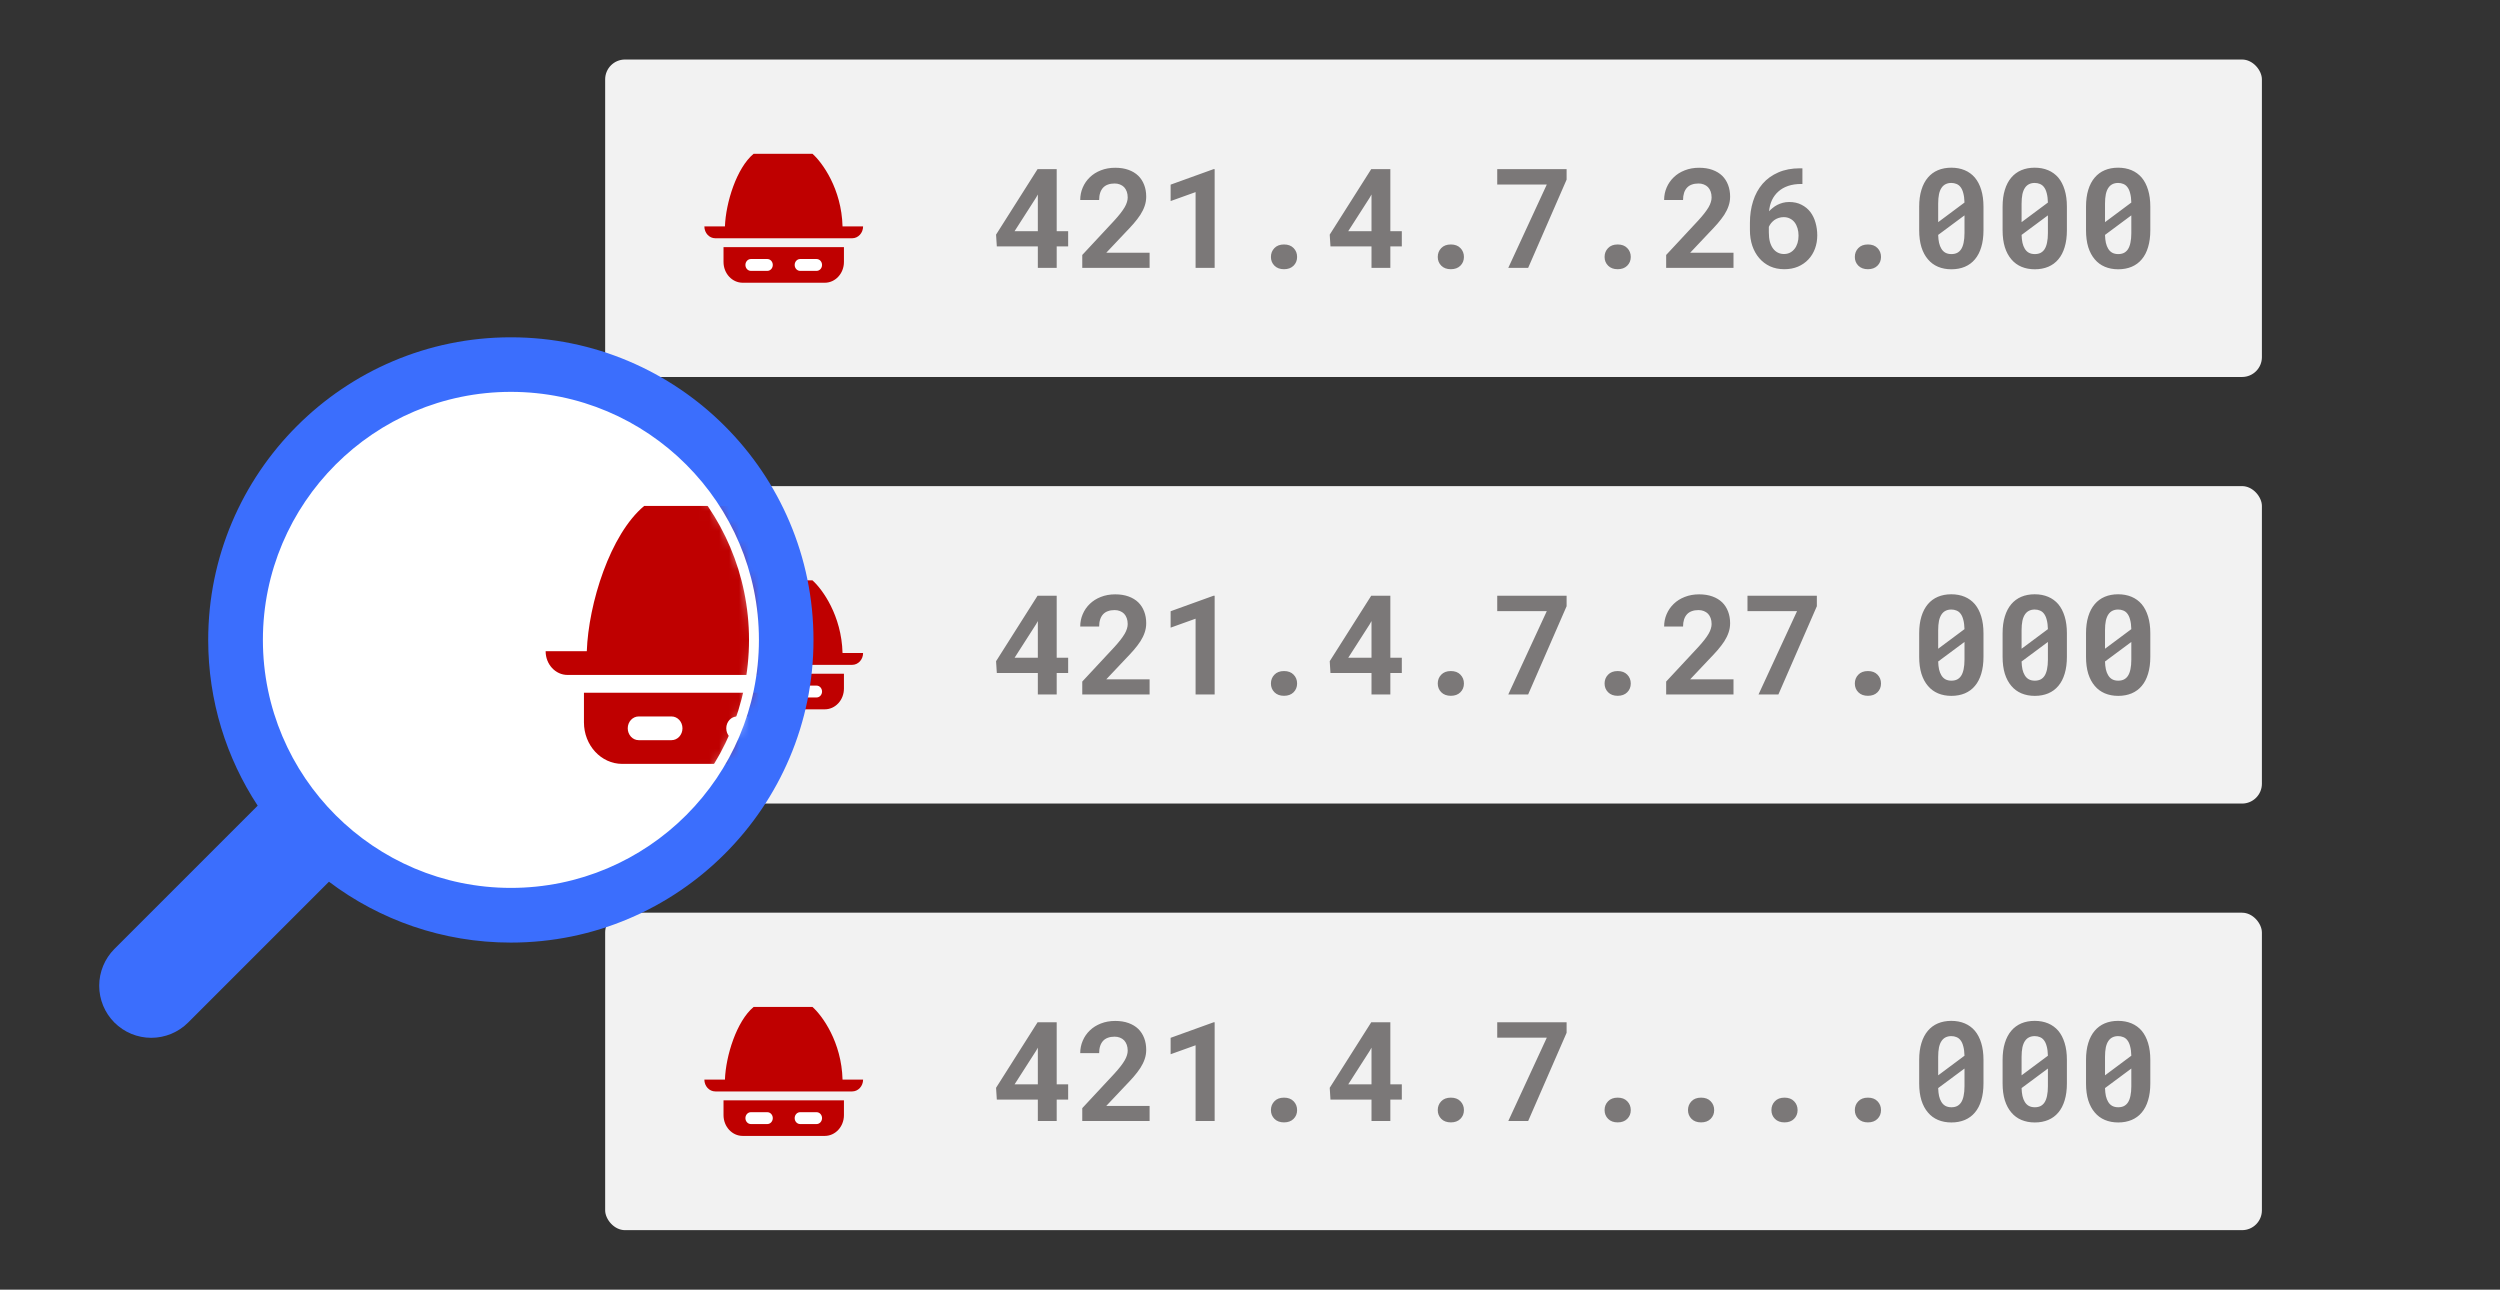 <svg width="252" height="130" viewBox="0 0 252 130" fill="none" xmlns="http://www.w3.org/2000/svg">
<rect x="0" y="0" width="252" height="130" fill="#333333" stroke="none"/>
<rect x="61" y="6" width="167" height="32" rx="2" fill="#F2F2F2"/>
<path d="M72.931 24.914H85.069V26.408C85.069 27.563 84.204 28.5 83.138 28.5H74.862C73.796 28.5 72.931 27.563 72.931 26.408V24.914Z" fill="#BF0000"/>
<path d="M75.138 26.707C75.138 26.377 75.385 26.109 75.69 26.109H77.345C77.65 26.109 77.897 26.377 77.897 26.707C77.897 27.037 77.65 27.305 77.345 27.305H75.69C75.385 27.305 75.138 27.037 75.138 26.707Z" fill="white"/>
<path d="M80.103 26.707C80.103 26.377 80.35 26.109 80.655 26.109H82.31C82.615 26.109 82.862 26.377 82.862 26.707C82.862 27.037 82.615 27.305 82.31 27.305H80.655C80.35 27.305 80.103 27.037 80.103 26.707Z" fill="white"/>
<path d="M73.074 22.822C73.159 20.429 74.246 16.933 75.966 15.5H81.897C82.883 16.374 84.83 19.036 84.928 22.822H87C87 23.482 86.506 24.017 85.897 24.017H72.103C71.494 24.017 71 23.482 71 22.822H73.074Z" fill="#BF0000"/>
<path d="M106.515 23.302H107.67V24.84H106.515V27H104.614V24.84H100.479L100.403 23.65L104.587 17.047H106.515V23.302ZM102.27 23.302H104.614V19.604L104.43 19.932L102.27 23.302ZM115.88 27H109.092V25.701L112.312 22.242C112.562 21.969 112.774 21.72 112.947 21.497C113.12 21.274 113.262 21.069 113.371 20.882C113.476 20.7 113.551 20.529 113.597 20.369C113.647 20.21 113.672 20.055 113.672 19.904C113.672 19.681 113.64 19.483 113.576 19.31C113.512 19.136 113.424 18.988 113.31 18.865C113.191 18.747 113.05 18.656 112.886 18.592C112.726 18.528 112.549 18.496 112.353 18.496C112.097 18.496 111.872 18.533 111.676 18.605C111.484 18.674 111.325 18.776 111.197 18.913C111.065 19.054 110.965 19.23 110.896 19.439C110.828 19.649 110.794 19.888 110.794 20.157H108.887C108.887 19.715 108.971 19.298 109.14 18.906C109.308 18.51 109.548 18.163 109.857 17.867C110.163 17.571 110.532 17.338 110.965 17.17C111.402 16.997 111.885 16.91 112.414 16.91C112.92 16.91 113.367 16.981 113.754 17.122C114.146 17.263 114.474 17.462 114.738 17.717C114.998 17.972 115.196 18.28 115.333 18.64C115.47 18.995 115.538 19.389 115.538 19.822C115.538 20.15 115.486 20.465 115.381 20.766C115.281 21.062 115.137 21.356 114.95 21.648C114.759 21.939 114.531 22.238 114.267 22.543C114.002 22.844 113.708 23.16 113.385 23.493L111.512 25.476H115.88V27ZM122.436 27H120.515V19.364L117.999 20.267V18.612L122.333 17.047H122.436V27ZM128.109 25.899C128.109 25.549 128.226 25.252 128.458 25.011C128.69 24.765 129.014 24.642 129.429 24.642C129.839 24.642 130.16 24.762 130.393 25.004C130.63 25.245 130.748 25.544 130.748 25.899C130.748 26.255 130.627 26.551 130.386 26.788C130.149 27.02 129.83 27.137 129.429 27.137C129.023 27.137 128.702 27.018 128.465 26.781C128.228 26.544 128.109 26.25 128.109 25.899ZM140.147 23.302H141.303V24.84H140.147V27H138.247V24.84H134.111L134.036 23.65L138.22 17.047H140.147V23.302ZM135.902 23.302H138.247V19.604L138.062 19.932L135.902 23.302ZM144.926 25.899C144.926 25.549 145.042 25.252 145.274 25.011C145.507 24.765 145.83 24.642 146.245 24.642C146.655 24.642 146.977 24.762 147.209 25.004C147.446 25.245 147.564 25.544 147.564 25.899C147.564 26.255 147.444 26.551 147.202 26.788C146.965 27.02 146.646 27.137 146.245 27.137C145.84 27.137 145.518 27.018 145.281 26.781C145.044 26.544 144.926 26.25 144.926 25.899ZM157.914 18.106L154.038 27H152.035L155.918 18.599H150.921V17.047H157.914V18.106ZM161.742 25.899C161.742 25.549 161.858 25.252 162.091 25.011C162.323 24.765 162.647 24.642 163.062 24.642C163.472 24.642 163.793 24.762 164.025 25.004C164.262 25.245 164.381 25.544 164.381 25.899C164.381 26.255 164.26 26.551 164.019 26.788C163.782 27.02 163.463 27.137 163.062 27.137C162.656 27.137 162.335 27.018 162.098 26.781C161.861 26.544 161.742 26.25 161.742 25.899ZM174.737 27H167.949V25.701L171.169 22.242C171.42 21.969 171.632 21.72 171.805 21.497C171.978 21.274 172.119 21.069 172.229 20.882C172.333 20.7 172.409 20.529 172.454 20.369C172.504 20.21 172.529 20.055 172.529 19.904C172.529 19.681 172.497 19.483 172.434 19.31C172.37 19.136 172.281 18.988 172.167 18.865C172.049 18.747 171.907 18.656 171.743 18.592C171.584 18.528 171.406 18.496 171.21 18.496C170.955 18.496 170.729 18.533 170.533 18.605C170.342 18.674 170.182 18.776 170.055 18.913C169.923 19.054 169.822 19.23 169.754 19.439C169.686 19.649 169.651 19.888 169.651 20.157H167.744C167.744 19.715 167.828 19.298 167.997 18.906C168.166 18.51 168.405 18.163 168.715 17.867C169.02 17.571 169.389 17.338 169.822 17.17C170.26 16.997 170.743 16.91 171.271 16.91C171.777 16.91 172.224 16.981 172.611 17.122C173.003 17.263 173.331 17.462 173.596 17.717C173.855 17.972 174.054 18.28 174.19 18.64C174.327 18.995 174.396 19.389 174.396 19.822C174.396 20.15 174.343 20.465 174.238 20.766C174.138 21.062 173.994 21.356 173.808 21.648C173.616 21.939 173.388 22.238 173.124 22.543C172.86 22.844 172.566 23.16 172.242 23.493L170.369 25.476H174.737V27ZM181.683 16.965V18.544H181.573C181.072 18.544 180.628 18.61 180.24 18.742C179.857 18.874 179.532 19.061 179.263 19.303C178.989 19.544 178.773 19.834 178.613 20.171C178.458 20.508 178.36 20.884 178.319 21.299C178.424 21.185 178.545 21.073 178.682 20.964C178.818 20.85 178.973 20.747 179.146 20.656C179.315 20.57 179.5 20.499 179.7 20.444C179.901 20.39 180.117 20.362 180.35 20.362C180.824 20.362 181.236 20.453 181.587 20.636C181.942 20.814 182.239 21.055 182.476 21.36C182.713 21.67 182.888 22.03 183.002 22.44C183.12 22.846 183.18 23.274 183.18 23.726C183.18 24.209 183.102 24.658 182.947 25.072C182.792 25.487 182.571 25.847 182.284 26.152C181.997 26.458 181.648 26.699 181.238 26.877C180.828 27.05 180.368 27.137 179.857 27.137C179.324 27.137 178.843 27.039 178.415 26.843C177.987 26.642 177.624 26.366 177.328 26.016C177.027 25.665 176.795 25.25 176.631 24.771C176.471 24.288 176.392 23.762 176.392 23.192V22.461C176.392 21.672 176.499 20.943 176.713 20.273C176.927 19.599 177.246 19.016 177.67 18.523C178.094 18.036 178.62 17.655 179.249 17.382C179.878 17.104 180.605 16.965 181.43 16.965H181.683ZM179.796 21.887C179.614 21.887 179.443 21.914 179.283 21.969C179.124 22.019 178.978 22.092 178.846 22.188C178.732 22.274 178.627 22.374 178.531 22.488C178.44 22.602 178.363 22.727 178.299 22.864V23.425C178.299 23.789 178.335 24.108 178.408 24.382C178.486 24.655 178.593 24.881 178.729 25.059C178.866 25.241 179.028 25.378 179.215 25.469C179.402 25.56 179.604 25.605 179.823 25.605C180.047 25.605 180.249 25.56 180.432 25.469C180.614 25.373 180.769 25.243 180.896 25.079C181.024 24.915 181.122 24.721 181.19 24.498C181.259 24.27 181.293 24.022 181.293 23.753C181.293 23.484 181.259 23.236 181.19 23.008C181.122 22.78 181.024 22.582 180.896 22.413C180.769 22.249 180.612 22.121 180.425 22.03C180.243 21.935 180.033 21.887 179.796 21.887ZM186.967 25.899C186.967 25.549 187.083 25.252 187.315 25.011C187.548 24.765 187.871 24.642 188.286 24.642C188.696 24.642 189.018 24.762 189.25 25.004C189.487 25.245 189.605 25.544 189.605 25.899C189.605 26.255 189.485 26.551 189.243 26.788C189.006 27.02 188.687 27.137 188.286 27.137C187.881 27.137 187.559 27.018 187.322 26.781C187.085 26.544 186.967 26.25 186.967 25.899ZM199.935 23.213C199.935 23.855 199.859 24.423 199.709 24.915C199.563 25.403 199.351 25.811 199.073 26.139C198.795 26.471 198.456 26.722 198.055 26.891C197.654 27.059 197.202 27.144 196.701 27.144C196.204 27.144 195.756 27.059 195.354 26.891C194.953 26.722 194.614 26.471 194.336 26.139C194.053 25.811 193.835 25.403 193.68 24.915C193.529 24.423 193.454 23.855 193.454 23.213V20.834C193.454 20.191 193.529 19.626 193.68 19.139C193.83 18.646 194.047 18.234 194.329 17.901C194.607 17.573 194.944 17.325 195.341 17.156C195.742 16.988 196.191 16.903 196.688 16.903C197.189 16.903 197.64 16.988 198.041 17.156C198.442 17.325 198.784 17.573 199.066 17.901C199.344 18.234 199.559 18.646 199.709 19.139C199.859 19.626 199.935 20.191 199.935 20.834V23.213ZM195.368 22.393L198.021 20.417C198.011 20.043 197.97 19.724 197.897 19.46C197.829 19.191 197.727 18.977 197.59 18.817C197.485 18.69 197.355 18.596 197.2 18.537C197.05 18.473 196.879 18.441 196.688 18.441C196.473 18.441 196.284 18.482 196.12 18.564C195.961 18.642 195.826 18.76 195.717 18.92C195.598 19.088 195.509 19.307 195.45 19.576C195.396 19.845 195.368 20.164 195.368 20.533V21.634C195.368 21.852 195.368 21.998 195.368 22.071C195.368 22.144 195.368 22.251 195.368 22.393ZM198.021 23.5V22.345C198.021 22.194 198.021 22.085 198.021 22.017C198.021 21.944 198.021 21.841 198.021 21.709L195.368 23.678C195.377 23.979 195.407 24.245 195.457 24.477C195.512 24.71 195.587 24.904 195.683 25.059C195.792 25.245 195.931 25.384 196.1 25.476C196.268 25.567 196.469 25.612 196.701 25.612C196.915 25.612 197.104 25.574 197.269 25.496C197.433 25.414 197.569 25.291 197.679 25.127C197.793 24.954 197.877 24.733 197.932 24.464C197.991 24.19 198.021 23.869 198.021 23.5ZM208.343 23.213C208.343 23.855 208.268 24.423 208.117 24.915C207.971 25.403 207.759 25.811 207.481 26.139C207.203 26.471 206.864 26.722 206.463 26.891C206.062 27.059 205.611 27.144 205.109 27.144C204.613 27.144 204.164 27.059 203.763 26.891C203.362 26.722 203.022 26.471 202.744 26.139C202.462 25.811 202.243 25.403 202.088 24.915C201.938 24.423 201.862 23.855 201.862 23.213V20.834C201.862 20.191 201.938 19.626 202.088 19.139C202.238 18.646 202.455 18.234 202.737 17.901C203.015 17.573 203.353 17.325 203.749 17.156C204.15 16.988 204.599 16.903 205.096 16.903C205.597 16.903 206.048 16.988 206.449 17.156C206.85 17.325 207.192 17.573 207.475 17.901C207.753 18.234 207.967 18.646 208.117 19.139C208.268 19.626 208.343 20.191 208.343 20.834V23.213ZM203.776 22.393L206.429 20.417C206.42 20.043 206.379 19.724 206.306 19.46C206.237 19.191 206.135 18.977 205.998 18.817C205.893 18.69 205.763 18.596 205.608 18.537C205.458 18.473 205.287 18.441 205.096 18.441C204.882 18.441 204.692 18.482 204.528 18.564C204.369 18.642 204.234 18.76 204.125 18.92C204.007 19.088 203.918 19.307 203.858 19.576C203.804 19.845 203.776 20.164 203.776 20.533V21.634C203.776 21.852 203.776 21.998 203.776 22.071C203.776 22.144 203.776 22.251 203.776 22.393ZM206.429 23.5V22.345C206.429 22.194 206.429 22.085 206.429 22.017C206.429 21.944 206.429 21.841 206.429 21.709L203.776 23.678C203.785 23.979 203.815 24.245 203.865 24.477C203.92 24.71 203.995 24.904 204.091 25.059C204.2 25.245 204.339 25.384 204.508 25.476C204.676 25.567 204.877 25.612 205.109 25.612C205.324 25.612 205.513 25.574 205.677 25.496C205.841 25.414 205.978 25.291 206.087 25.127C206.201 24.954 206.285 24.733 206.34 24.464C206.399 24.19 206.429 23.869 206.429 23.5ZM216.751 23.213C216.751 23.855 216.676 24.423 216.525 24.915C216.38 25.403 216.168 25.811 215.89 26.139C215.612 26.471 215.272 26.722 214.871 26.891C214.47 27.059 214.019 27.144 213.518 27.144C213.021 27.144 212.572 27.059 212.171 26.891C211.77 26.722 211.43 26.471 211.152 26.139C210.87 25.811 210.651 25.403 210.496 24.915C210.346 24.423 210.271 23.855 210.271 23.213V20.834C210.271 20.191 210.346 19.626 210.496 19.139C210.646 18.646 210.863 18.234 211.146 17.901C211.424 17.573 211.761 17.325 212.157 17.156C212.558 16.988 213.007 16.903 213.504 16.903C214.005 16.903 214.456 16.988 214.857 17.156C215.258 17.325 215.6 17.573 215.883 17.901C216.161 18.234 216.375 18.646 216.525 19.139C216.676 19.626 216.751 20.191 216.751 20.834V23.213ZM212.185 22.393L214.837 20.417C214.828 20.043 214.787 19.724 214.714 19.46C214.646 19.191 214.543 18.977 214.406 18.817C214.301 18.69 214.172 18.596 214.017 18.537C213.866 18.473 213.695 18.441 213.504 18.441C213.29 18.441 213.101 18.482 212.937 18.564C212.777 18.642 212.643 18.76 212.533 18.92C212.415 19.088 212.326 19.307 212.267 19.576C212.212 19.845 212.185 20.164 212.185 20.533V21.634C212.185 21.852 212.185 21.998 212.185 22.071C212.185 22.144 212.185 22.251 212.185 22.393ZM214.837 23.5V22.345C214.837 22.194 214.837 22.085 214.837 22.017C214.837 21.944 214.837 21.841 214.837 21.709L212.185 23.678C212.194 23.979 212.223 24.245 212.273 24.477C212.328 24.71 212.403 24.904 212.499 25.059C212.608 25.245 212.747 25.384 212.916 25.476C213.085 25.567 213.285 25.612 213.518 25.612C213.732 25.612 213.921 25.574 214.085 25.496C214.249 25.414 214.386 25.291 214.495 25.127C214.609 24.954 214.693 24.733 214.748 24.464C214.807 24.19 214.837 23.869 214.837 23.5Z" fill="#7B7878"/>
<rect x="61" y="49" width="167" height="32" rx="2" fill="#F2F2F2"/>
<path d="M72.931 67.914H85.069V69.408C85.069 70.563 84.204 71.5 83.138 71.5H74.862C73.796 71.5 72.931 70.563 72.931 69.408V67.914Z" fill="#BF0000"/>
<path d="M75.138 69.707C75.138 69.377 75.385 69.109 75.69 69.109H77.345C77.65 69.109 77.897 69.377 77.897 69.707C77.897 70.037 77.65 70.305 77.345 70.305H75.69C75.385 70.305 75.138 70.037 75.138 69.707Z" fill="white"/>
<path d="M80.103 69.707C80.103 69.377 80.35 69.109 80.655 69.109H82.31C82.615 69.109 82.862 69.377 82.862 69.707C82.862 70.037 82.615 70.305 82.31 70.305H80.655C80.35 70.305 80.103 70.037 80.103 69.707Z" fill="white"/>
<path d="M73.074 65.822C73.159 63.429 74.246 59.933 75.966 58.5H81.897C82.883 59.374 84.83 62.036 84.928 65.822H87C87 66.482 86.506 67.017 85.897 67.017H72.103C71.494 67.017 71 66.482 71 65.822H73.074Z" fill="#BF0000"/>
<path d="M106.515 66.302H107.67V67.84H106.515V70H104.614V67.84H100.479L100.403 66.65L104.587 60.047H106.515V66.302ZM102.27 66.302H104.614V62.603L104.43 62.932L102.27 66.302ZM115.88 70H109.092V68.701L112.312 65.242C112.562 64.969 112.774 64.72 112.947 64.497C113.12 64.274 113.262 64.069 113.371 63.882C113.476 63.7 113.551 63.529 113.597 63.369C113.647 63.21 113.672 63.055 113.672 62.904C113.672 62.681 113.64 62.483 113.576 62.31C113.512 62.136 113.424 61.988 113.31 61.865C113.191 61.747 113.05 61.656 112.886 61.592C112.726 61.528 112.549 61.496 112.353 61.496C112.097 61.496 111.872 61.533 111.676 61.605C111.484 61.674 111.325 61.776 111.197 61.913C111.065 62.054 110.965 62.23 110.896 62.44C110.828 62.649 110.794 62.888 110.794 63.157H108.887C108.887 62.715 108.971 62.298 109.14 61.906C109.308 61.51 109.548 61.163 109.857 60.867C110.163 60.571 110.532 60.339 110.965 60.17C111.402 59.997 111.885 59.91 112.414 59.91C112.92 59.91 113.367 59.981 113.754 60.122C114.146 60.263 114.474 60.462 114.738 60.717C114.998 60.972 115.196 61.28 115.333 61.64C115.47 61.995 115.538 62.389 115.538 62.822C115.538 63.15 115.486 63.465 115.381 63.766C115.281 64.062 115.137 64.356 114.95 64.647C114.759 64.939 114.531 65.238 114.267 65.543C114.002 65.844 113.708 66.16 113.385 66.493L111.512 68.476H115.88V70ZM122.436 70H120.515V62.364L117.999 63.267V61.612L122.333 60.047H122.436V70ZM128.109 68.899C128.109 68.549 128.226 68.252 128.458 68.011C128.69 67.765 129.014 67.642 129.429 67.642C129.839 67.642 130.16 67.762 130.393 68.004C130.63 68.245 130.748 68.544 130.748 68.899C130.748 69.255 130.627 69.551 130.386 69.788C130.149 70.02 129.83 70.137 129.429 70.137C129.023 70.137 128.702 70.018 128.465 69.781C128.228 69.544 128.109 69.25 128.109 68.899ZM140.147 66.302H141.303V67.84H140.147V70H138.247V67.84H134.111L134.036 66.65L138.22 60.047H140.147V66.302ZM135.902 66.302H138.247V62.603L138.062 62.932L135.902 66.302ZM144.926 68.899C144.926 68.549 145.042 68.252 145.274 68.011C145.507 67.765 145.83 67.642 146.245 67.642C146.655 67.642 146.977 67.762 147.209 68.004C147.446 68.245 147.564 68.544 147.564 68.899C147.564 69.255 147.444 69.551 147.202 69.788C146.965 70.02 146.646 70.137 146.245 70.137C145.84 70.137 145.518 70.018 145.281 69.781C145.044 69.544 144.926 69.25 144.926 68.899ZM157.914 61.106L154.038 70H152.035L155.918 61.599H150.921V60.047H157.914V61.106ZM161.742 68.899C161.742 68.549 161.858 68.252 162.091 68.011C162.323 67.765 162.647 67.642 163.062 67.642C163.472 67.642 163.793 67.762 164.025 68.004C164.262 68.245 164.381 68.544 164.381 68.899C164.381 69.255 164.26 69.551 164.019 69.788C163.782 70.02 163.463 70.137 163.062 70.137C162.656 70.137 162.335 70.018 162.098 69.781C161.861 69.544 161.742 69.25 161.742 68.899ZM174.737 70H167.949V68.701L171.169 65.242C171.42 64.969 171.632 64.72 171.805 64.497C171.978 64.274 172.119 64.069 172.229 63.882C172.333 63.7 172.409 63.529 172.454 63.369C172.504 63.21 172.529 63.055 172.529 62.904C172.529 62.681 172.497 62.483 172.434 62.31C172.37 62.136 172.281 61.988 172.167 61.865C172.049 61.747 171.907 61.656 171.743 61.592C171.584 61.528 171.406 61.496 171.21 61.496C170.955 61.496 170.729 61.533 170.533 61.605C170.342 61.674 170.182 61.776 170.055 61.913C169.923 62.054 169.822 62.23 169.754 62.44C169.686 62.649 169.651 62.888 169.651 63.157H167.744C167.744 62.715 167.828 62.298 167.997 61.906C168.166 61.51 168.405 61.163 168.715 60.867C169.02 60.571 169.389 60.339 169.822 60.17C170.26 59.997 170.743 59.91 171.271 59.91C171.777 59.91 172.224 59.981 172.611 60.122C173.003 60.263 173.331 60.462 173.596 60.717C173.855 60.972 174.054 61.28 174.19 61.64C174.327 61.995 174.396 62.389 174.396 62.822C174.396 63.15 174.343 63.465 174.238 63.766C174.138 64.062 173.994 64.356 173.808 64.647C173.616 64.939 173.388 65.238 173.124 65.543C172.86 65.844 172.566 66.16 172.242 66.493L170.369 68.476H174.737V70ZM183.139 61.106L179.263 70H177.26L181.143 61.599H176.146V60.047H183.139V61.106ZM186.967 68.899C186.967 68.549 187.083 68.252 187.315 68.011C187.548 67.765 187.871 67.642 188.286 67.642C188.696 67.642 189.018 67.762 189.25 68.004C189.487 68.245 189.605 68.544 189.605 68.899C189.605 69.255 189.485 69.551 189.243 69.788C189.006 70.02 188.687 70.137 188.286 70.137C187.881 70.137 187.559 70.018 187.322 69.781C187.085 69.544 186.967 69.25 186.967 68.899ZM199.935 66.213C199.935 66.856 199.859 67.423 199.709 67.915C199.563 68.403 199.351 68.811 199.073 69.139C198.795 69.471 198.456 69.722 198.055 69.891C197.654 70.059 197.202 70.144 196.701 70.144C196.204 70.144 195.756 70.059 195.354 69.891C194.953 69.722 194.614 69.471 194.336 69.139C194.053 68.811 193.835 68.403 193.68 67.915C193.529 67.423 193.454 66.856 193.454 66.213V63.834C193.454 63.191 193.529 62.626 193.68 62.139C193.83 61.647 194.047 61.234 194.329 60.901C194.607 60.573 194.944 60.325 195.341 60.156C195.742 59.988 196.191 59.903 196.688 59.903C197.189 59.903 197.64 59.988 198.041 60.156C198.442 60.325 198.784 60.573 199.066 60.901C199.344 61.234 199.559 61.647 199.709 62.139C199.859 62.626 199.935 63.191 199.935 63.834V66.213ZM195.368 65.393L198.021 63.417C198.011 63.043 197.97 62.724 197.897 62.46C197.829 62.191 197.727 61.977 197.59 61.817C197.485 61.69 197.355 61.596 197.2 61.537C197.05 61.473 196.879 61.441 196.688 61.441C196.473 61.441 196.284 61.482 196.12 61.565C195.961 61.642 195.826 61.76 195.717 61.92C195.598 62.089 195.509 62.307 195.45 62.576C195.396 62.845 195.368 63.164 195.368 63.533V64.634C195.368 64.853 195.368 64.998 195.368 65.071C195.368 65.144 195.368 65.251 195.368 65.393ZM198.021 66.5V65.345C198.021 65.194 198.021 65.085 198.021 65.017C198.021 64.944 198.021 64.841 198.021 64.709L195.368 66.678C195.377 66.978 195.407 67.245 195.457 67.478C195.512 67.71 195.587 67.904 195.683 68.059C195.792 68.245 195.931 68.384 196.1 68.476C196.268 68.567 196.469 68.612 196.701 68.612C196.915 68.612 197.104 68.574 197.269 68.496C197.433 68.414 197.569 68.291 197.679 68.127C197.793 67.954 197.877 67.733 197.932 67.464C197.991 67.19 198.021 66.869 198.021 66.5ZM208.343 66.213C208.343 66.856 208.268 67.423 208.117 67.915C207.971 68.403 207.759 68.811 207.481 69.139C207.203 69.471 206.864 69.722 206.463 69.891C206.062 70.059 205.611 70.144 205.109 70.144C204.613 70.144 204.164 70.059 203.763 69.891C203.362 69.722 203.022 69.471 202.744 69.139C202.462 68.811 202.243 68.403 202.088 67.915C201.938 67.423 201.862 66.856 201.862 66.213V63.834C201.862 63.191 201.938 62.626 202.088 62.139C202.238 61.647 202.455 61.234 202.737 60.901C203.015 60.573 203.353 60.325 203.749 60.156C204.15 59.988 204.599 59.903 205.096 59.903C205.597 59.903 206.048 59.988 206.449 60.156C206.85 60.325 207.192 60.573 207.475 60.901C207.753 61.234 207.967 61.647 208.117 62.139C208.268 62.626 208.343 63.191 208.343 63.834V66.213ZM203.776 65.393L206.429 63.417C206.42 63.043 206.379 62.724 206.306 62.46C206.237 62.191 206.135 61.977 205.998 61.817C205.893 61.69 205.763 61.596 205.608 61.537C205.458 61.473 205.287 61.441 205.096 61.441C204.882 61.441 204.692 61.482 204.528 61.565C204.369 61.642 204.234 61.76 204.125 61.92C204.007 62.089 203.918 62.307 203.858 62.576C203.804 62.845 203.776 63.164 203.776 63.533V64.634C203.776 64.853 203.776 64.998 203.776 65.071C203.776 65.144 203.776 65.251 203.776 65.393ZM206.429 66.5V65.345C206.429 65.194 206.429 65.085 206.429 65.017C206.429 64.944 206.429 64.841 206.429 64.709L203.776 66.678C203.785 66.978 203.815 67.245 203.865 67.478C203.92 67.71 203.995 67.904 204.091 68.059C204.2 68.245 204.339 68.384 204.508 68.476C204.676 68.567 204.877 68.612 205.109 68.612C205.324 68.612 205.513 68.574 205.677 68.496C205.841 68.414 205.978 68.291 206.087 68.127C206.201 67.954 206.285 67.733 206.34 67.464C206.399 67.19 206.429 66.869 206.429 66.5ZM216.751 66.213C216.751 66.856 216.676 67.423 216.525 67.915C216.38 68.403 216.168 68.811 215.89 69.139C215.612 69.471 215.272 69.722 214.871 69.891C214.47 70.059 214.019 70.144 213.518 70.144C213.021 70.144 212.572 70.059 212.171 69.891C211.77 69.722 211.43 69.471 211.152 69.139C210.87 68.811 210.651 68.403 210.496 67.915C210.346 67.423 210.271 66.856 210.271 66.213V63.834C210.271 63.191 210.346 62.626 210.496 62.139C210.646 61.647 210.863 61.234 211.146 60.901C211.424 60.573 211.761 60.325 212.157 60.156C212.558 59.988 213.007 59.903 213.504 59.903C214.005 59.903 214.456 59.988 214.857 60.156C215.258 60.325 215.6 60.573 215.883 60.901C216.161 61.234 216.375 61.647 216.525 62.139C216.676 62.626 216.751 63.191 216.751 63.834V66.213ZM212.185 65.393L214.837 63.417C214.828 63.043 214.787 62.724 214.714 62.46C214.646 62.191 214.543 61.977 214.406 61.817C214.301 61.69 214.172 61.596 214.017 61.537C213.866 61.473 213.695 61.441 213.504 61.441C213.29 61.441 213.101 61.482 212.937 61.565C212.777 61.642 212.643 61.76 212.533 61.92C212.415 62.089 212.326 62.307 212.267 62.576C212.212 62.845 212.185 63.164 212.185 63.533V64.634C212.185 64.853 212.185 64.998 212.185 65.071C212.185 65.144 212.185 65.251 212.185 65.393ZM214.837 66.5V65.345C214.837 65.194 214.837 65.085 214.837 65.017C214.837 64.944 214.837 64.841 214.837 64.709L212.185 66.678C212.194 66.978 212.223 67.245 212.273 67.478C212.328 67.71 212.403 67.904 212.499 68.059C212.608 68.245 212.747 68.384 212.916 68.476C213.085 68.567 213.285 68.612 213.518 68.612C213.732 68.612 213.921 68.574 214.085 68.496C214.249 68.414 214.386 68.291 214.495 68.127C214.609 67.954 214.693 67.733 214.748 67.464C214.807 67.19 214.837 66.869 214.837 66.5Z" fill="#7B7878"/>
<rect x="61" y="92" width="167" height="32" rx="2" fill="#F2F2F2"/>
<path d="M72.931 110.914H85.069V112.408C85.069 113.563 84.204 114.5 83.138 114.5H74.862C73.796 114.5 72.931 113.563 72.931 112.408V110.914Z" fill="#BF0000"/>
<path d="M75.138 112.707C75.138 112.377 75.385 112.109 75.69 112.109H77.345C77.65 112.109 77.897 112.377 77.897 112.707C77.897 113.037 77.65 113.305 77.345 113.305H75.69C75.385 113.305 75.138 113.037 75.138 112.707Z" fill="white"/>
<path d="M80.103 112.707C80.103 112.377 80.35 112.109 80.655 112.109H82.31C82.615 112.109 82.862 112.377 82.862 112.707C82.862 113.037 82.615 113.305 82.31 113.305H80.655C80.35 113.305 80.103 113.037 80.103 112.707Z" fill="white"/>
<path d="M73.074 108.822C73.159 106.429 74.246 102.933 75.966 101.5H81.897C82.883 102.374 84.83 105.036 84.928 108.822H87C87 109.482 86.506 110.017 85.897 110.017H72.103C71.494 110.017 71 109.482 71 108.822H73.074Z" fill="#BF0000"/>
<path d="M106.515 109.302H107.67V110.84H106.515V113H104.614V110.84H100.479L100.403 109.65L104.587 103.047H106.515V109.302ZM102.27 109.302H104.614V105.604L104.43 105.932L102.27 109.302ZM115.88 113H109.092V111.701L112.312 108.242C112.562 107.969 112.774 107.72 112.947 107.497C113.12 107.274 113.262 107.069 113.371 106.882C113.476 106.7 113.551 106.529 113.597 106.369C113.647 106.21 113.672 106.055 113.672 105.904C113.672 105.681 113.64 105.483 113.576 105.31C113.512 105.136 113.424 104.988 113.31 104.865C113.191 104.747 113.05 104.656 112.886 104.592C112.726 104.528 112.549 104.496 112.353 104.496C112.097 104.496 111.872 104.533 111.676 104.605C111.484 104.674 111.325 104.776 111.197 104.913C111.065 105.054 110.965 105.23 110.896 105.439C110.828 105.649 110.794 105.888 110.794 106.157H108.887C108.887 105.715 108.971 105.298 109.14 104.906C109.308 104.51 109.548 104.163 109.857 103.867C110.163 103.571 110.532 103.339 110.965 103.17C111.402 102.997 111.885 102.91 112.414 102.91C112.92 102.91 113.367 102.981 113.754 103.122C114.146 103.263 114.474 103.462 114.738 103.717C114.998 103.972 115.196 104.28 115.333 104.64C115.47 104.995 115.538 105.389 115.538 105.822C115.538 106.15 115.486 106.465 115.381 106.766C115.281 107.062 115.137 107.356 114.95 107.647C114.759 107.939 114.531 108.238 114.267 108.543C114.002 108.844 113.708 109.16 113.385 109.493L111.512 111.476H115.88V113ZM122.436 113H120.515V105.364L117.999 106.267V104.612L122.333 103.047H122.436V113ZM128.109 111.899C128.109 111.549 128.226 111.252 128.458 111.011C128.69 110.765 129.014 110.642 129.429 110.642C129.839 110.642 130.16 110.762 130.393 111.004C130.63 111.245 130.748 111.544 130.748 111.899C130.748 112.255 130.627 112.551 130.386 112.788C130.149 113.021 129.83 113.137 129.429 113.137C129.023 113.137 128.702 113.018 128.465 112.781C128.228 112.544 128.109 112.25 128.109 111.899ZM140.147 109.302H141.303V110.84H140.147V113H138.247V110.84H134.111L134.036 109.65L138.22 103.047H140.147V109.302ZM135.902 109.302H138.247V105.604L138.062 105.932L135.902 109.302ZM144.926 111.899C144.926 111.549 145.042 111.252 145.274 111.011C145.507 110.765 145.83 110.642 146.245 110.642C146.655 110.642 146.977 110.762 147.209 111.004C147.446 111.245 147.564 111.544 147.564 111.899C147.564 112.255 147.444 112.551 147.202 112.788C146.965 113.021 146.646 113.137 146.245 113.137C145.84 113.137 145.518 113.018 145.281 112.781C145.044 112.544 144.926 112.25 144.926 111.899ZM157.914 104.106L154.038 113H152.035L155.918 104.599H150.921V103.047H157.914V104.106ZM161.742 111.899C161.742 111.549 161.858 111.252 162.091 111.011C162.323 110.765 162.647 110.642 163.062 110.642C163.472 110.642 163.793 110.762 164.025 111.004C164.262 111.245 164.381 111.544 164.381 111.899C164.381 112.255 164.26 112.551 164.019 112.788C163.782 113.021 163.463 113.137 163.062 113.137C162.656 113.137 162.335 113.018 162.098 112.781C161.861 112.544 161.742 112.25 161.742 111.899ZM170.15 111.899C170.15 111.549 170.267 111.252 170.499 111.011C170.731 110.765 171.055 110.642 171.47 110.642C171.88 110.642 172.201 110.762 172.434 111.004C172.671 111.245 172.789 111.544 172.789 111.899C172.789 112.255 172.668 112.551 172.427 112.788C172.19 113.021 171.871 113.137 171.47 113.137C171.064 113.137 170.743 113.018 170.506 112.781C170.269 112.544 170.15 112.25 170.15 111.899ZM178.559 111.899C178.559 111.549 178.675 111.252 178.907 111.011C179.14 110.765 179.463 110.642 179.878 110.642C180.288 110.642 180.609 110.762 180.842 111.004C181.079 111.245 181.197 111.544 181.197 111.899C181.197 112.255 181.076 112.551 180.835 112.788C180.598 113.021 180.279 113.137 179.878 113.137C179.472 113.137 179.151 113.018 178.914 112.781C178.677 112.544 178.559 112.25 178.559 111.899ZM186.967 111.899C186.967 111.549 187.083 111.252 187.315 111.011C187.548 110.765 187.871 110.642 188.286 110.642C188.696 110.642 189.018 110.762 189.25 111.004C189.487 111.245 189.605 111.544 189.605 111.899C189.605 112.255 189.485 112.551 189.243 112.788C189.006 113.021 188.687 113.137 188.286 113.137C187.881 113.137 187.559 113.018 187.322 112.781C187.085 112.544 186.967 112.25 186.967 111.899ZM199.935 109.213C199.935 109.855 199.859 110.423 199.709 110.915C199.563 111.403 199.351 111.811 199.073 112.139C198.795 112.471 198.456 112.722 198.055 112.891C197.654 113.059 197.202 113.144 196.701 113.144C196.204 113.144 195.756 113.059 195.354 112.891C194.953 112.722 194.614 112.471 194.336 112.139C194.053 111.811 193.835 111.403 193.68 110.915C193.529 110.423 193.454 109.855 193.454 109.213V106.834C193.454 106.191 193.529 105.626 193.68 105.139C193.83 104.646 194.047 104.234 194.329 103.901C194.607 103.573 194.944 103.325 195.341 103.156C195.742 102.988 196.191 102.903 196.688 102.903C197.189 102.903 197.64 102.988 198.041 103.156C198.442 103.325 198.784 103.573 199.066 103.901C199.344 104.234 199.559 104.646 199.709 105.139C199.859 105.626 199.935 106.191 199.935 106.834V109.213ZM195.368 108.393L198.021 106.417C198.011 106.043 197.97 105.724 197.897 105.46C197.829 105.191 197.727 104.977 197.59 104.817C197.485 104.69 197.355 104.596 197.2 104.537C197.05 104.473 196.879 104.441 196.688 104.441C196.473 104.441 196.284 104.482 196.12 104.564C195.961 104.642 195.826 104.76 195.717 104.92C195.598 105.089 195.509 105.307 195.45 105.576C195.396 105.845 195.368 106.164 195.368 106.533V107.634C195.368 107.853 195.368 107.998 195.368 108.071C195.368 108.144 195.368 108.251 195.368 108.393ZM198.021 109.5V108.345C198.021 108.194 198.021 108.085 198.021 108.017C198.021 107.944 198.021 107.841 198.021 107.709L195.368 109.678C195.377 109.979 195.407 110.245 195.457 110.478C195.512 110.71 195.587 110.904 195.683 111.059C195.792 111.245 195.931 111.384 196.1 111.476C196.268 111.567 196.469 111.612 196.701 111.612C196.915 111.612 197.104 111.574 197.269 111.496C197.433 111.414 197.569 111.291 197.679 111.127C197.793 110.954 197.877 110.733 197.932 110.464C197.991 110.19 198.021 109.869 198.021 109.5ZM208.343 109.213C208.343 109.855 208.268 110.423 208.117 110.915C207.971 111.403 207.759 111.811 207.481 112.139C207.203 112.471 206.864 112.722 206.463 112.891C206.062 113.059 205.611 113.144 205.109 113.144C204.613 113.144 204.164 113.059 203.763 112.891C203.362 112.722 203.022 112.471 202.744 112.139C202.462 111.811 202.243 111.403 202.088 110.915C201.938 110.423 201.862 109.855 201.862 109.213V106.834C201.862 106.191 201.938 105.626 202.088 105.139C202.238 104.646 202.455 104.234 202.737 103.901C203.015 103.573 203.353 103.325 203.749 103.156C204.15 102.988 204.599 102.903 205.096 102.903C205.597 102.903 206.048 102.988 206.449 103.156C206.85 103.325 207.192 103.573 207.475 103.901C207.753 104.234 207.967 104.646 208.117 105.139C208.268 105.626 208.343 106.191 208.343 106.834V109.213ZM203.776 108.393L206.429 106.417C206.42 106.043 206.379 105.724 206.306 105.46C206.237 105.191 206.135 104.977 205.998 104.817C205.893 104.69 205.763 104.596 205.608 104.537C205.458 104.473 205.287 104.441 205.096 104.441C204.882 104.441 204.692 104.482 204.528 104.564C204.369 104.642 204.234 104.76 204.125 104.92C204.007 105.089 203.918 105.307 203.858 105.576C203.804 105.845 203.776 106.164 203.776 106.533V107.634C203.776 107.853 203.776 107.998 203.776 108.071C203.776 108.144 203.776 108.251 203.776 108.393ZM206.429 109.5V108.345C206.429 108.194 206.429 108.085 206.429 108.017C206.429 107.944 206.429 107.841 206.429 107.709L203.776 109.678C203.785 109.979 203.815 110.245 203.865 110.478C203.92 110.71 203.995 110.904 204.091 111.059C204.2 111.245 204.339 111.384 204.508 111.476C204.676 111.567 204.877 111.612 205.109 111.612C205.324 111.612 205.513 111.574 205.677 111.496C205.841 111.414 205.978 111.291 206.087 111.127C206.201 110.954 206.285 110.733 206.34 110.464C206.399 110.19 206.429 109.869 206.429 109.5ZM216.751 109.213C216.751 109.855 216.676 110.423 216.525 110.915C216.38 111.403 216.168 111.811 215.89 112.139C215.612 112.471 215.272 112.722 214.871 112.891C214.47 113.059 214.019 113.144 213.518 113.144C213.021 113.144 212.572 113.059 212.171 112.891C211.77 112.722 211.43 112.471 211.152 112.139C210.87 111.811 210.651 111.403 210.496 110.915C210.346 110.423 210.271 109.855 210.271 109.213V106.834C210.271 106.191 210.346 105.626 210.496 105.139C210.646 104.646 210.863 104.234 211.146 103.901C211.424 103.573 211.761 103.325 212.157 103.156C212.558 102.988 213.007 102.903 213.504 102.903C214.005 102.903 214.456 102.988 214.857 103.156C215.258 103.325 215.6 103.573 215.883 103.901C216.161 104.234 216.375 104.646 216.525 105.139C216.676 105.626 216.751 106.191 216.751 106.834V109.213ZM212.185 108.393L214.837 106.417C214.828 106.043 214.787 105.724 214.714 105.46C214.646 105.191 214.543 104.977 214.406 104.817C214.301 104.69 214.172 104.596 214.017 104.537C213.866 104.473 213.695 104.441 213.504 104.441C213.29 104.441 213.101 104.482 212.937 104.564C212.777 104.642 212.643 104.76 212.533 104.92C212.415 105.089 212.326 105.307 212.267 105.576C212.212 105.845 212.185 106.164 212.185 106.533V107.634C212.185 107.853 212.185 107.998 212.185 108.071C212.185 108.144 212.185 108.251 212.185 108.393ZM214.837 109.5V108.345C214.837 108.194 214.837 108.085 214.837 108.017C214.837 107.944 214.837 107.841 214.837 107.709L212.185 109.678C212.194 109.979 212.223 110.245 212.273 110.478C212.328 110.71 212.403 110.904 212.499 111.059C212.608 111.245 212.747 111.384 212.916 111.476C213.085 111.567 213.285 111.612 213.518 111.612C213.732 111.612 213.921 111.574 214.085 111.496C214.249 111.414 214.386 111.291 214.495 111.127C214.609 110.954 214.693 110.733 214.748 110.464C214.807 110.19 214.837 109.869 214.837 109.5Z" fill="#7B7878"/>
<path fill-rule="evenodd" clip-rule="evenodd" d="M51.493 34C68.319 34 82 47.681 82 64.507C82 81.332 68.319 95.013 51.493 95.013C44.617 95.013 38.265 92.728 33.158 88.877L18.959 103.076C17.974 104.059 16.639 104.611 15.247 104.611C13.855 104.611 12.52 104.059 11.535 103.076C10.552 102.091 10 100.756 10 99.364C10 97.972 10.552 96.638 11.534 95.652L25.975 81.212C22.822 76.41 20.987 70.669 20.987 64.507C20.987 47.681 34.668 34 51.493 34ZM72.402 64.507C72.402 52.982 63.018 43.598 51.493 43.598C39.969 43.598 30.584 52.982 30.584 64.507C30.584 76.031 39.969 85.416 51.493 85.416C63.018 85.416 72.402 76.031 72.402 64.507Z" fill="#3B6EFD"/>
<path d="M76 64.5C76 50.991 65.009 40 51.5 40C37.991 40 27 50.991 27 64.5C27 78.009 37.991 89 51.5 89C65.009 89 76 78.009 76 64.5Z" fill="white"/>
<mask id="mask0_3310_5313" style="mask-type:alpha" maskUnits="userSpaceOnUse" x="27" y="40" width="49" height="49">
<path d="M76 64.5C76 50.991 65.009 40 51.5 40C37.991 40 27 50.991 27 64.5C27 78.009 37.991 89 51.5 89C65.009 89 76 78.009 76 64.5Z" fill="white"/>
</mask>
<g mask="url(#mask0_3310_5313)">
<path d="M58.862 69.828H83.138V72.816C83.138 75.127 81.409 77 79.276 77H62.724C60.591 77 58.862 75.127 58.862 72.816V69.828Z" fill="#BF0000"/>
<path d="M63.276 73.414C63.276 72.754 63.77 72.218 64.379 72.218H67.69C68.299 72.218 68.793 72.754 68.793 73.414C68.793 74.074 68.299 74.609 67.69 74.609H64.379C63.77 74.609 63.276 74.074 63.276 73.414Z" fill="white"/>
<path d="M73.207 73.414C73.207 72.754 73.701 72.218 74.31 72.218H77.621C78.23 72.218 78.724 72.754 78.724 73.414C78.724 74.074 78.23 74.609 77.621 74.609H74.31C73.701 74.609 73.207 74.074 73.207 73.414Z" fill="white"/>
<path d="M59.149 65.644C59.319 60.858 61.491 53.867 64.931 51H76.795C78.766 52.748 82.659 58.071 82.856 65.644H87C87 66.964 86.012 68.034 84.793 68.034H57.207C55.988 68.034 55 66.964 55 65.644H59.149Z" fill="#BF0000"/>
</g>
<path d="M76 64.5C76 50.991 65.009 40 51.5 40C37.991 40 27 50.991 27 64.5C27 78.009 37.991 89 51.5 89C65.009 89 76 78.009 76 64.5Z" stroke="white"/>
</svg>
